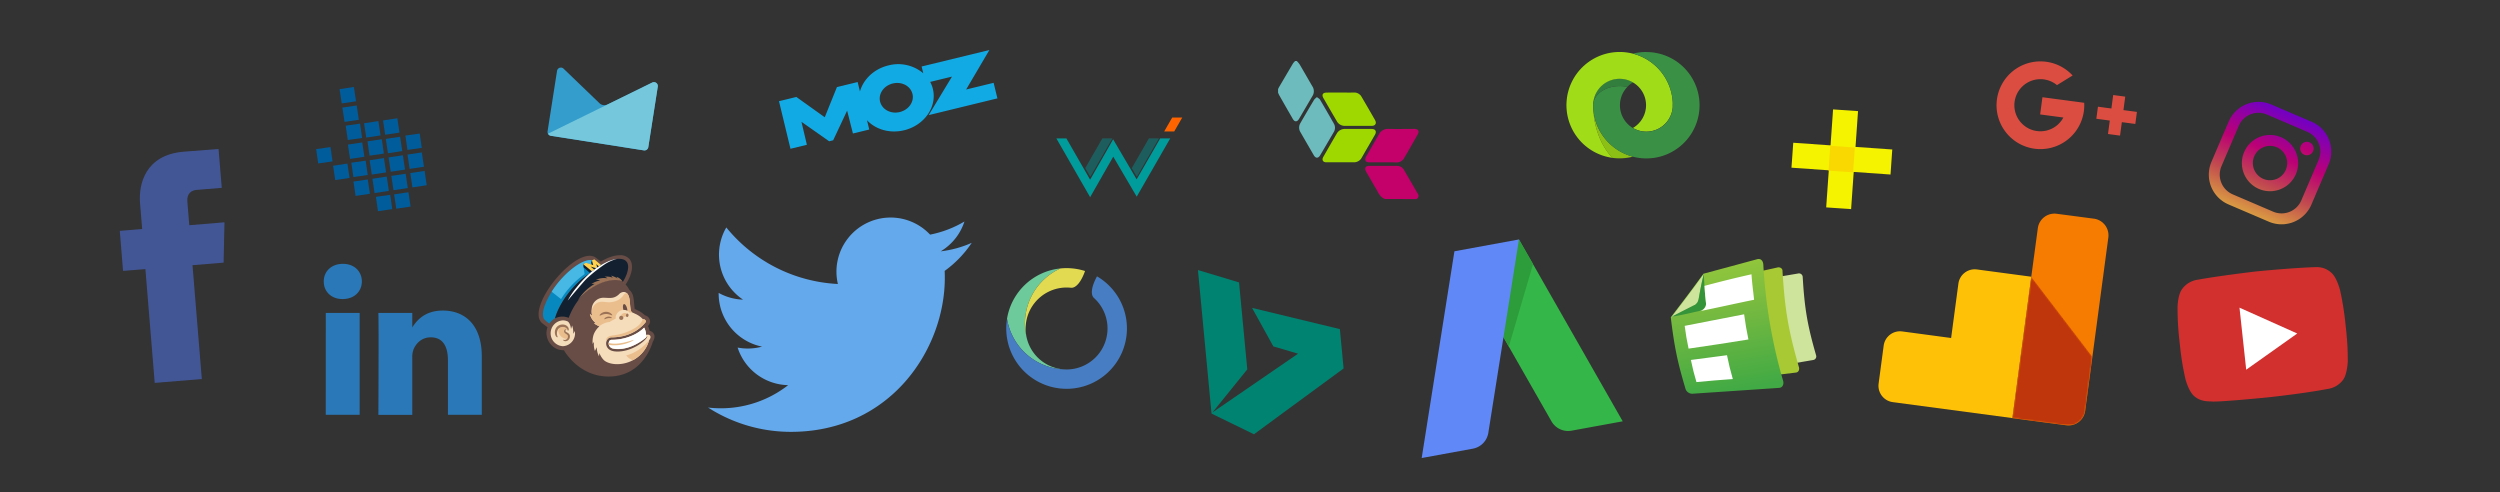 <svg xmlns="http://www.w3.org/2000/svg" xmlns:xlink="http://www.w3.org/1999/xlink" viewBox="0 0 1523.67 300" width="1523.67" height="300"><rect x="0" y="0" width="1523.67" height="300" fill="#333333" stroke="none"/><defs><style>.cls-5{fill:#009b9b;opacity:.41}.cls-7{fill:#c4006a}.cls-8{fill:#6dbbbd}.cls-9{fill:#9ed800}.cls-10{fill:#cee39b}.cls-13{fill:#fff}.cls-17{fill:#684c46}.cls-22{fill:#122030}.cls-25{fill:#005c9b}.cls-35{fill:#dc4d41}.cls-36{fill:url(#linear-gradient-3)}</style><filter id="luminosity-noclip" x="1226.48" y="-7236" width="48.77" height="32766" filterUnits="userSpaceOnUse" color-interpolation-filters="sRGB"><feFlood flood-color="#fff" result="bg"/><feBlend in="SourceGraphic" in2="bg"/></filter><linearGradient id="linear-gradient" x1="1090.71" y1="-2054.21" x2="1152.66" y2="-2116.17" gradientTransform="matrix(.99 .13 .13 -.99 404.82 -1993.06)" gradientUnits="userSpaceOnUse"><stop offset="0" stop-color="#333"/><stop offset="1" stop-color="#050505"/></linearGradient><linearGradient id="linear-gradient-2" x1="-413.15" y1="-1638.25" x2="-413.15" y2="-1619.38" gradientTransform="matrix(4.84 -.83 -.83 -4.84 1703.66 -8036.06)" gradientUnits="userSpaceOnUse"><stop offset="0" stop-color="#42aa44"/><stop offset=".5" stop-color="#75b940"/><stop offset="1" stop-color="#a1cd3a"/></linearGradient><linearGradient id="linear-gradient-3" x1="956.48" y1="-581.08" x2="956.48" y2="-695.29" gradientTransform="matrix(.53 .23 -.23 .53 734.62 220.16)" gradientUnits="userSpaceOnUse"><stop offset="0" stop-color="#da9b42"/><stop offset=".3" stop-color="#c1494f"/><stop offset=".6" stop-color="#bc0075"/><stop offset="1" stop-color="#7300c2"/></linearGradient><linearGradient id="linear-gradient-5" x1="192.84" y1="-3108.35" x2="192.84" y2="-3228.19" gradientTransform="matrix(0 .55 -.55 0 -344.1 -14.96)" xlink:href="#linear-gradient-3"/><filter id="luminosity-noclip-2" x="1226.48" y="168.65" width="48.77" height="90.67" filterUnits="userSpaceOnUse" color-interpolation-filters="sRGB"><feFlood flood-color="#fff" result="bg"/><feBlend in="SourceGraphic" in2="bg"/></filter><mask id="mask-2" x="1226.48" y="168.65" width="48.77" height="90.67" maskUnits="userSpaceOnUse"><g mask="url(#mask)" filter="url(#luminosity-noclip-2)"><path d="M1238 168.65l-11.52 86.18 10.11 1.35 22.79 3a10.24 10.24 0 0 0 11.46-8.76l4.41-33z" style="mix-blend-mode:multiply" fill="url(#linear-gradient)"/></g></mask><linearGradient id="linear-gradient-6" x1="1090.71" y1="-2054.21" x2="1152.66" y2="-2116.17" gradientTransform="matrix(.99 .13 .13 -.99 404.82 -1993.06)" gradientUnits="userSpaceOnUse"><stop offset="0" stop-color="#bf360c"/><stop offset="1" stop-color="#bf360c"/></linearGradient></defs><path d="M603 30.48l-41.3 10.05 1 4.13a23.67 23.67 0 0 0-21.28-4.78c-8.78 2.14-15.25 8.47-17.31 15.87l-1.4-5.75-12.63 3.08-7.42 18.39-17.31-12.38-10.58 2.58 7 29 10-2.44-3.31-14 16.88 11.87 2.45-.6 8.51-18.08 3.53 13.94 9.95-2.42-1.38-5.68c5.23 5.63 13.88 8.26 22.66 6.12 12.34-3 20.16-14.27 17.5-25.19a18.22 18.22 0 0 0-1.65-4.27l13.3-3.24L566 70.16l41.89-10.21-2.31-9.47-16.76 4.08zm-54.6 37.81c-5.44 1.33-10.78-1.49-12-6.31s2.26-9.77 7.71-11.1 10.78 1.49 12 6.31-2.31 9.81-7.76 11.1z" fill="#12aae4"/><path fill="#009b9b" d="M692.74 109.31L678.42 84.9l-14.03 24.61-14.45-25.15h-6.12l20.59 35.83 14.08-24.7 14.3 24.37 20.42-35.5h-6.11l-14.36 24.95z"/><path class="cls-5" d="M671.84 84.36l-10.42 18.11 3.09 5.26 13.45-23.37h-6.12zM700.2 84.36l-10.41 18.11 3.09 5.26 13.44-23.37h-6.12z"/><path fill="#ff6400" d="M720.53 71.64h-6.11l-4.88 8.48h6.11l4.88-8.48z"/><path class="cls-7" d="M844.07 121.28c-3.13-1.13-4.11-4.11-5.62-6.6-2-3.3-3.88-6.69-5.8-10-1.28-2.24-.5-3.6 2.09-3.6h16.42a4.93 4.93 0 0 1 4.55 2.56c2.86 4.85 5.66 9.74 8.5 14.61.77 1.33.16 2.25-.85 3.07z"/><path class="cls-8" d="M790.33 37.18a13.94 13.94 0 0 1 1.72 2c2.62 4.43 5.15 8.91 7.75 13.36a5.44 5.44 0 0 1 .11 5.95c-2.75 4.66-5.45 9.34-8.21 14-1.13 1.9-2.65 1.92-3.74.05-2.77-4.76-5.49-9.55-8.22-14.34-.31-.54-.53-1.13-.8-1.7v-2.21c.28-.55.54-1.11.86-1.64 2.74-4.66 5.48-9.32 8.25-14a10.18 10.18 0 0 1 1.33-1.48z"/><path class="cls-7" d="M843 98.95h-8.38c-2.38 0-3.19-1.44-2-3.52 2.58-4.49 5.17-9 7.74-13.47a6.1 6.1 0 0 1 5.89-3.4c5.27.12 10.54 0 15.81 0 2.28 0 3.13 1.35 2 3.34-2.72 4.83-5.45 9.65-8.27 14.41A5.11 5.11 0 0 1 851 99c-2.67-.09-5.36-.05-8-.05z"/><path class="cls-9" d="M817 56.39c2.68 0 5.37.08 8 0a5.13 5.13 0 0 1 4.92 2.77c2.74 4.64 5.43 9.31 8.11 14 1.14 2 .23 3.55-2.06 3.56h-16.26a5.53 5.53 0 0 1-5-2.91c-2.74-4.7-5.48-9.4-8.18-14.12-1.11-1.94-.31-3.24 1.94-3.25 2.81-.06 5.65-.05 8.53-.05zM816.88 98.91h-8.53c-2.08 0-2.9-1.44-1.85-3.27 2.7-4.73 5.41-9.46 8.17-14.15a5.47 5.47 0 0 1 5.05-2.89h16.26c2.32 0 3.19 1.51 2 3.55-2.66 4.63-5.36 9.24-8 13.86a5.35 5.35 0 0 1-5 2.9c-2.73-.04-5.41 0-8.1 0z"/><path class="cls-8" d="M802.64 59.19c.75.61 1.51 1 1.86 1.55q4.29 7.26 8.44 14.6a5 5 0 0 1-.11 5.25c-2.73 4.67-5.45 9.34-8.21 14-1.22 2.05-2.74 2-3.92 0q-4.07-7-8.1-14a5.3 5.3 0 0 1-.06-5.55q4.13-7.17 8.38-14.26a8.94 8.94 0 0 1 1.72-1.59z"/><path class="cls-10" d="M1096 166.67l-37.26 6.33a2.78 2.78 0 0 0-2.3 3c1.13 19.28 2.81 29.16 8.15 47.72a3 3 0 0 0 3.16 2.06l37.21-6.35a2.2 2.2 0 0 0 1.88-2.92c-5.33-18.56-7-28.44-8.15-47.72a2.29 2.29 0 0 0-2.74-2.13z"/><path d="M1083.42 163l-43.37 9.57c-1.65.5-2.9 2-2.65 3.48 1.14 21.87 3 33 9.22 54a3.4 3.4 0 0 0 3.66 2.4l44.09-5.36c1.72-.08 2.52-1.73 2-3.37-6.47-22.69-8.52-34.68-10-58.44.17-1.54-1.31-2.59-3-2.3z" fill="#a8c933"/><path d="M1070.88 158c-13 3.52-19.44 5.27-32.68 8.82-8.05 11.11-12.14 16.35-19.92 26.55 2.14 17.59 3.86 26.39 9 43.68a4.34 4.34 0 0 0 4.6 2.89l52.4-3.54c1.93-.11 2.94-1.8 2.58-3.9a315.2 315.2 0 0 1-12.17-71.26c-.22-2.56-1.73-3.82-3.8-3.25z" fill="url(#linear-gradient-2)"/><path class="cls-13" d="M1033.91 232.87c8.94-.88 13.42-1.21 22.19-1.84-1.64-5.78-2.35-8.69-3.56-14.54-8.9 1.09-13.32 1.84-22 2.89 1.14 5.43 1.82 8.13 3.38 13.48zm-4.78-20.39c14.79-2.09 21.94-3.31 36.48-5.58-1.25-6.06-1.75-9-2.62-15.35-14.64 2.93-21.79 4.15-36.23 7.05.73 5.5 1.23 8.44 2.37 13.87z"/><path class="cls-10" d="M1038.45 167c-8.06 11.11-12.14 16.35-19.92 26.55 5.56-2.9 8.36-4.24 13.93-7.14a8.61 8.61 0 0 0 1.71-1.37 3.11 3.11 0 0 0 .94-2.11c1.24-6.7 1.79-9.82 3.34-15.93z"/><path d="M1035.81 189.49a4.7 4.7 0 0 0 2.94-1.8 3.83 3.83 0 0 0 .93-3.4c-.73-6.8-.92-10.44-1.26-17.52-1.52 6.32-2.07 9.44-3.16 15.69a10.05 10.05 0 0 1-.94 2.11c-.56.53-1.08 1.27-1.71 1.37-5.77 2.93-8.36 4.24-13.93 7.14 6.72-1.15 10.26-2 17.13-3.57z" fill="#35933a"/><path class="cls-13" d="M1038.83 174.26c.26 4.07.41 6.2.88 10.23a4.12 4.12 0 0 1-.93 3.4 5.12 5.12 0 0 1-2.94 1.8c13.38-2.72 20-4.29 33.21-7-.62-6.17-1.16-9.32-1.57-15.53-11.45 2.6-17.06 4-28.65 7.06z"/><path d="M400.68 51.42a2.36 2.36 0 0 0-3.16-1.08l-27.27 13.35a4.37 4.37 0 0 1-2.55.36 4.37 4.37 0 0 1-2.32-1.13L343.5 41.88a2.36 2.36 0 0 0-4 1.3l-5.78 36.89a2.36 2.36 0 0 0 2 2.7l56.7 8.88a2.36 2.36 0 0 0 2.7-2l5.78-36.89a2.38 2.38 0 0 0-.22-1.37" fill="#349dcc"/><path d="M335.72 82.76l56.7 8.88a2.36 2.36 0 0 0 2.7-2l5.78-36.89a2.36 2.36 0 0 0-3.38-2.45L334 81.47a2.35 2.35 0 0 0 1.76 1.29" fill="#75c8dc"/><path class="cls-17" d="M397.82 208.39c-.06.19-5.5 21.11-26.89 21.1-18.49 0-27.25-16.07-27.25-16.07a9.58 9.58 0 0 1-3.85-.58 10.59 10.59 0 0 1-6.15-13.4l-3-2.28c-11.55-8.8 21.16-49 32.73-39.94l2.76 2.22c4.15-2.52 8.27-3.89 11.61-3.89a7.48 7.48 0 0 1 5.7 2.14c3 3.25 1.92 9.46-2.18 15.74a10.32 10.32 0 0 1 2.13 3.1 7.39 7.39 0 0 1 2.57 4.65c.47 2.35.56 5.69.86 7.13 1.11.5.63.27 1.81.86a16.09 16.09 0 0 1 4.38 3c2.94.74 4.06 3.86 2.34 6l-.47.55a11.06 11.06 0 0 1 1 2.91 3.88 3.88 0 0 1 2.7 2.13c.93 2.07-.8 4.63-.8 4.63z"/><path d="M348 200.51a18.31 18.31 0 0 0 .7-2.16 13.63 13.63 0 0 1 .7 5.08 10.46 10.46 0 0 0 .92-1.7A7.77 7.77 0 0 1 343 211a7.89 7.89 0 0 1 0-15.75 7.14 7.14 0 0 1 3 .66s1.6.82 2 4.6zm40.71 17.07a19.06 19.06 0 0 0 6.91-10.23c1.43-1.71 1-3.4-.85-3.4a3.52 3.52 0 0 0-1.05.16 9.86 9.86 0 0 0-1.15-4.44 23.25 23.25 0 0 1-6.61 4.53 30.49 30.49 0 0 1-12.13 2.88c-1.41.06-2.28-.17-2.77 1.47a3.39 3.39 0 0 0 0 1.69 3.32 3.32 0 0 0 2.8 2.28 11.88 11.88 0 0 0 2.13.26c10.2.29 18.39-7.67 18.49-7.74a1.56 1.56 0 0 0 .17-.17l-.1.23c-1.47 3.31-10 9.32-18.5 9.15-2 0-4.36-.51-5.61-2.06-2-2.44-.95-6.5 2.19-6.59h1c7.77-.24 14.74-3.09 19.73-9.05.69-.85-.08-2-1.57-2.06a14.28 14.28 0 0 0-4.69-3.26c-2.89-1.47-2.62-.2-3.29-7.34-.18-1.93-.55-4.55-2.24-5.56a2.75 2.75 0 0 0-1.43-.38 2.66 2.66 0 0 0-.84.12 4.41 4.41 0 0 0-2.11 1.34c-3.12 2.88-5.61 2.1-9.33 2.06a7.15 7.15 0 0 0-7.17 6.15 12.09 12.09 0 0 0 .21 4.85 7.78 7.78 0 0 1-1.4-1.19 9.8 9.8 0 0 0 3.67 5.66 5.08 5.08 0 0 1-1.2.07 13.06 13.06 0 0 0 3.32 1.9 12.78 12.78 0 0 0-3.48 5 13.58 13.58 0 0 0-.58 5.69l.85-1.27a11.15 11.15 0 0 0 .52 5.57c.36-.82 1.14-2.27 1.14-2.27a11.4 11.4 0 0 0 1.34 5.53c0-.57.26-2 .26-2a11.79 11.79 0 0 0 2.78 4.41c3.69 3.19 13.31 3.77 20.63-1.99z" fill="#f5dcba"/><path d="M334.8 197.22a21.62 21.62 0 0 1-3.21-2.73c-2.34-4 1.73-12.08 4.64-16.7 7.17-11.41 19.11-20.42 24.53-19.13l5.57 2.87a45 45 0 0 0-5.5 3.87l-1.18 1s-3.46 2.33-5.18 3.8c-6.9 5.89-13.69 15-16.21 23.79a9.55 9.55 0 0 0-3.46 3.23z" fill="#0788bf"/><path d="M360.75 158.66c-5.42-1.29-17.36 7.72-24.53 19.13l5.71 4.5a53.23 53.23 0 0 1 14.38-15.25l-.91-6.1 1.7-.81 3.41 1.1-.26-1.14.47-1.46z" fill="#46b8e3"/><path d="M366.32 161.53l-5.5 3.87-.39.3-4.88-4-.11-.75 1.7-.81 3.41 1.1.06-2.11.16-.48 1.49-.57z" fill="#ffd14f"/><path class="cls-22" d="M377.18 157.74c-3.64 0-7.73 1.91-10.86 3.8-.44.26-.88.53-1.3.81l-1.64-1.35.62 2-.66.46-3.39-1 2.24 1.88c-.51.39-1 .75-1.35 1.07l-5.4-4.41.28 2 3.91 3.44s-3.46 2.33-5.18 3.8c-6.9 5.89-13.69 15-16.21 23.79l.14-.08h.06l.21-.11.13-.07.22-.1.13-.06.23-.09h.11l.34-.11a9.63 9.63 0 0 1 6.77.32 42 42 0 0 1 5.58-10.34c2.09-2.74 4.1-5.18 6.51-6.53 4.57-4.29 16.88-8.84 20.82-4.9a26.18 26.18 0 0 0 2.41-4.78c1.65-4.46 1.68-9.44-4.72-9.44z"/><path class="cls-22" d="M361.56 161.59l-.81-2.93-.47 1.46.28 1.14 1 .33z"/><path class="cls-13" d="M393.77 204.11a9.86 9.86 0 0 0-1.15-4.44 23.25 23.25 0 0 1-6.61 4.53 30.49 30.49 0 0 1-12.13 2.88c-1.41.06-2.28-.17-2.77 1.47a2.69 2.69 0 0 0-.08.46v.77a1.5 1.5 0 0 0 .09.4 3.33 3.33 0 0 0 2.79 2.26 11.88 11.88 0 0 0 2.13.26c8.32.23 15.31-5 17.65-7a14.37 14.37 0 0 0 .08-1.59zm-23.91-44.46a20 20 0 0 1 6.14-1.85 25.53 25.53 0 0 0-7.43 3.3 92.16 92.16 0 0 0-11.13 8.83C355.17 172.2 346 183.2 346 183.19a43.93 43.93 0 0 1 5.44-8.07c1.5-1.89 3.1-3.72 4.74-5.42q.83-.86 1.66-1.66a45.35 45.35 0 0 1 12.01-8.39z"/><path d="M388.75 217.58a20.3 20.3 0 0 1-3.09 2 9.9 9.9 0 0 1-4-2.92 24.48 24.48 0 0 0 4.91-1.92 26.85 26.85 0 0 0 9-7.4 19.06 19.06 0 0 1-6.82 10.24zm-6.67-26.46a2.46 2.46 0 0 0-3.58 1.22c.69 0 1.41.55 1.37 1.22a2.63 2.63 0 0 1 1.84-.72 1.34 1.34 0 0 1 .37-1.71zm-12.44 17a3.21 3.21 0 0 1 3-2.54h1c7.77-.24 14.74-3.09 19.73-9.05.69-.85-.08-2-1.57-2.06-.25.27-.3.75-.71 1.48-1.52 2.64-3.62 3.84-6.42 5.24-8.58 4.27-13 2.28-14.82 4.9a2.09 2.09 0 0 0-.28 2.05zm15.53-17.92c-.82-.59-.85-1.62-1.3-6.37a9.84 9.84 0 0 0-1.33-4.72 1.26 1.26 0 0 0-.85-.36c-.59 0-1.25.58-1.62 1a9.08 9.08 0 0 1-3.89 3.39 11.7 11.7 0 0 1-5.35 1.07c-1.32 0-2.47-.26-3.6-.27a6.19 6.19 0 0 0-5.23 2.32 6.61 6.61 0 0 0-1.39 3.8v.49c0 .15 0 .45.06.65a6 6 0 0 0 .22 1.11v.1a7.78 7.78 0 0 1-1.4-1.19 9.59 9.59 0 0 0 3.43 5.47l.13.1.1.07a5.08 5.08 0 0 1-1.2.07 13.06 13.06 0 0 0 3.32 1.9 11.54 11.54 0 0 1 6.27-2.6c1.15-.72 2.4-1.42 3.73-2.1-.4-2.51 1.83-5 4.63-5.29a4 4 0 0 1 3.89 1.81l1.36-.42zm1 16.93h-.08c-.85.2-9.57 3.57-15.08 1.84a3.31 3.31 0 0 0 .11 1.21 16.13 16.13 0 0 0 3.11.27c7.28.06 12.51-3.24 11.96-3.28zm-40.59-.68a2.11 2.11 0 0 0 .52-1.77c-.16-.91-1.2-1.1-1.88-1.81a1.53 1.53 0 0 1-.39-1.12 1 1 0 0 1 1.32-1 1.73 1.73 0 0 1 .91.67 2.2 2.2 0 0 0-.36-.92 3.18 3.18 0 0 0-3.33-1.1 3.29 3.29 0 0 0-.44.11h-.13l-.27.12a3.73 3.73 0 0 0-.59.36c-1.94 2.39 1.25 6.75 4.66 6.5z" fill="#eabe8d"/><path d="M373 191.7c.16.23.2.4.14.48s-.58-.05-1.25-.31a6.37 6.37 0 0 0-5.2.11 3.66 3.66 0 0 1-1.15.35c-.31 0 0-.62.67-1.17a5.08 5.08 0 0 1 4.87-.84 4.2 4.2 0 0 1 1.92 1.38zm-.34 1.75a3 3 0 0 0-2.23-.45 4.81 4.81 0 0 0-.53.13l-.18.06a3.08 3.08 0 0 0-1 .62c-.36.34-.46.67-.36.74s.35 0 .73-.19a6.12 6.12 0 0 1 3-.49c.42 0 .69.05.76-.06s.05-.21-.15-.36zm-27.5 6.55a2.51 2.51 0 0 1 .49.52c.39.56.27.88.43 1a.2.2 0 0 0 .22 0c.22-.09.33-.45.35-.69a2.48 2.48 0 0 0-.68-1.74 3.66 3.66 0 0 0-1-.8 4.13 4.13 0 0 0-1.37-.47 5.17 5.17 0 0 0-2 .11c-.12 0-.28.07-.41.12a4.53 4.53 0 0 0-2.81 3 5.18 5.18 0 0 0-.1 2.58 3.48 3.48 0 0 0 .76 1.59c.49.52 1 .42.79-.06a4.23 4.23 0 0 1-.39-1.69 4.94 4.94 0 0 1 .3-2 3.68 3.68 0 0 1 .55-1 3.52 3.52 0 0 1 1.16-.9l.27-.12h.13a3.29 3.29 0 0 1 .44-.11 3.33 3.33 0 0 1 2.87.66zm-.25 2.22a.69.69 0 0 1-.28-.4.53.53 0 0 1 .23-.66c.2-.14.36-.2.36-.29s-.65-.33-1.12.13a1.44 1.44 0 0 0 .11 1.93c.68.74 1.75.91 1.91 1.84a1.77 1.77 0 0 1 0 .42 2.24 2.24 0 0 1-.06.42 2.05 2.05 0 0 1-2.46 1.53c-.26 0-.43-.07-.48 0s.49.84 1.59.81a2.75 2.75 0 0 0 2.49-2 3.09 3.09 0 0 0 .11-.67 2.77 2.77 0 0 0 0-.71c-.31-1.57-1.82-1.88-2.39-2.34zm37.54-11.11c-.43-.07-.84.35-.94.94a1 1 0 0 0 .61 1.18c.43.07.84-.35.94-.94a1 1 0 0 0-.61-1.17zm-4.68 1.7a1.27 1.27 0 1 0 1.48-.19 1.08 1.08 0 0 0-1.47.2zm-17.13-17.27c8.05-5.22 16.1-5.82 18.85-3.7s0-.14-.07-.17a6.1 6.1 0 0 0-3.79-2.94 5.68 5.68 0 0 1 .77 1 11.59 11.59 0 0 0-4.08-1.73l.21.16a3.93 3.93 0 0 1 .87 1.11 9.13 9.13 0 0 0-4.87-.61h-.2l.25.06a3.37 3.37 0 0 1 1.6.91 11.74 11.74 0 0 0-7 .92h.37a5.57 5.57 0 0 1 2.2.4 13.11 13.11 0 0 0-5.32 2.18 10.9 10.9 0 0 1 2-.11 28.33 28.33 0 0 0-10.29 10.16 33.3 33.3 0 0 1 8.5-7.63z" fill="#9c7356"/><path class="cls-17" d="M379.65 187c0-.55.08-1.47.6-1.64.89-.31 2.08 2 2.13 4a4.48 4.48 0 0 0-2.39-.43 6.88 6.88 0 0 1-.34-1.93z"/><path class="cls-25" transform="rotate(-8.54 211.962 58.048)" d="M207.57 53.62h8.82v8.82h-8.82z"/><path class="cls-25" transform="rotate(-8.54 213.615 69.283)" d="M209.27 64.89h8.82v8.82h-8.82z"/><path class="cls-25" transform="rotate(-8.1 213.925 78.128)" d="M210.96 76.16h8.82v8.82h-8.82z"/><path class="cls-25" transform="rotate(-8.1 217.442 100.363)" d="M214.34 98.71h8.82v8.82h-8.82z"/><path class="cls-25" transform="rotate(-8.54 220.417 114.37)" d="M216.03 109.98h8.82v8.82h-8.82z"/><path class="cls-25" transform="rotate(-8.54 226.842 78.823)" d="M222.5 74.43h8.82v8.82h-8.82z"/><path class="cls-25" transform="rotate(-8.1 227.102 87.473)" d="M224.19 85.7h8.82v8.82h-8.82z"/><path class="cls-25" transform="rotate(-8.54 230.21 101.364)" d="M225.88 96.97h8.82v8.82h-8.82z"/><path class="cls-25" transform="rotate(-8.54 207.942 104.684)" d="M203.61 100.32h8.82v8.82h-8.82z"/><path class="cls-25" transform="rotate(-8.54 231.93 112.603)" d="M227.57 108.24h8.82v8.82h-8.82z"/><path class="cls-25" transform="rotate(-8.1 232.407 120.894)" d="M229.27 119.52h8.82v8.82h-8.82z"/><path class="cls-25" transform="rotate(-8.54 238.417 77.128)" d="M234.04 72.7h8.82v8.82h-8.82z"/><path class="cls-25" transform="rotate(-8.54 240.07 88.362)" d="M235.73 83.97h8.82v8.82h-8.82z"/><path class="cls-25" transform="rotate(-8.1 196.177 92.345)" d="M192.93 90.4h8.82v8.82h-8.82z"/><path class="cls-25" transform="rotate(-8.54 216.983 91.824)" d="M212.65 87.43h8.82v8.82h-8.82z"/><path class="cls-25" transform="rotate(-8.54 241.79 99.602)" d="M237.42 95.24h8.82v8.82h-8.82z"/><path class="cls-25" transform="rotate(-8.54 243.437 110.903)" d="M239.11 106.51h8.82v8.82h-8.82z"/><path class="cls-25" transform="rotate(-8.54 245.157 122.143)" d="M240.81 117.78h8.82v8.82h-8.82z"/><path class="cls-25" transform="rotate(-8.1 249.947 83.796)" d="M247.27 82.24h8.82v8.82h-8.82z"/><path class="cls-25" transform="rotate(-8.54 253.297 97.902)" d="M248.96 93.51h8.82v8.82h-8.82z"/><path class="cls-25" transform="rotate(-8.54 255.016 109.142)" d="M250.65 104.78h8.82v8.82h-8.82z"/><path fill="#008371" d="M763.1 187.66l12.96 23.46 15.07 4.44-52.15 35.79 21.2-26.24-5.02-52.98-25.05-7.53 8.28 87.47 25.84 12.6 54.65-40.09-2.27-23.99-53.51-12.93z"/><path d="M989 256.78l-31.19 5.7a11.68 11.68 0 0 1-12.24-5.7l-26-45.53-3.26-5.71-4.8-29.92 14.23-29.67 8.57 15z" fill="#35b648"/><path fill="#2c9d3a" d="M934.33 160.97l-14.75 50.27-3.26-5.71-4.8-29.93 14.23-29.66 8.58 15.03z"/><path d="M925.75 145.94l-9.43 59.59-9.23 58.26a11.67 11.67 0 0 1-9.44 9.66l-31.18 5.7 19.95-126z" fill="#6088f6"/><path d="M136.27 160.06l-18.95 1.56L123 231l-28.7 2.36L88.62 164 75 165.1l-2-24.39 13.65-1.12-1.3-15.78c-.93-11.29 3-29.4 26.58-31.35l21.27-1.66 1.95 23.68-15.43 1.27c-2.53.21-6 1.77-5.54 7.15l1.18 14.36 21.45-1.77z" fill="#425696"/><path d="M293.64 217.21v35.61H273V219.6c0-8.34-3-14-10.46-14-5.7 0-9.09 3.84-10.59 7.55a14.13 14.13 0 0 0-.68 5v34.68h-20.66s.28-56.27 0-62.09h20.65v8.8c0 .07-.1.14-.14.2h.14v-.2c2.74-4.22 7.64-10.26 18.61-10.26 13.58 0 23.77 8.87 23.77 27.94zM209 160.8c-7.06 0-11.68 4.64-11.68 10.73s4.49 10.73 11.41 10.73h.13c7.2 0 11.68-4.77 11.68-10.73S216.08 160.8 209 160.8zm-10.46 92h20.66v-62.07h-20.64z" fill="#2a78b7"/><path d="M592.24 148a65.8 65.8 0 0 1-18.94 5.19A33.07 33.07 0 0 0 587.8 135a66 66 0 0 1-20.94 8 33 33 0 0 0-56.2 30.08 93.61 93.61 0 0 1-68-34.46 33 33 0 0 0 10.2 44 32.74 32.74 0 0 1-14.86-4.11v.42a33 33 0 0 0 26.45 32.33 33.11 33.11 0 0 1-14.89.57 33 33 0 0 0 30.8 22.9 66.57 66.57 0 0 1-48.82 13.65A93.28 93.28 0 0 0 482 263.2c60.66 0 93.83-50.25 93.83-93.83 0-1.43 0-2.85-.1-4.26A66.87 66.87 0 0 0 592.24 148z" fill="#64a9ec"/><path d="M1132.41 67.73l-1.53 21.81 22.4 1.57-1.07 15.26-22.43-1.58-1.59 22.66-15.19-1.05 1.59-22.6-22.75-1.6 1.09-15.2 22.73 1.6 1.54-21.92z" fill="#f5f300"/><path d="M1115.52 88.86l13.84 1c.32 0 .64.08 1.08.13l-1.06 15.01-14.93-1z" fill="#f9d700"/><path class="cls-35" d="M1302.38 68.2l-.98 7.34-8.21-1.09-1.09 8.2-7.34-.98 1.09-8.2-8.2-1.09.98-7.35 8.2 1.1 1.09-8.21 7.34.98-1.09 8.21 8.21 1.09zM1270.25 62.62a26.73 26.73 0 1 1-7.06-16.62l-9.52 5.88a15.88 15.88 0 1 0 3.9 19.75l-14.17-1.89 1.4-10.48 14.37 1.91 11.07 1.48z"/><g id="_Group_" data-name="&lt;Group&gt;"><path id="_Compound_Path_" data-name="&lt;Compound Path&gt;" class="cls-36" d="M1408.86 74.22l-24.62-10.54a19.76 19.76 0 0 0-25.91 10.37l-10.54 24.62a19.76 19.76 0 0 0 10.38 25.91l24.62 10.54a19.76 19.76 0 0 0 25.91-10.37l10.54-24.62a19.76 19.76 0 0 0-10.38-25.91zm-6.29 47.91a13.07 13.07 0 0 1-17.16 6.87l-24.62-10.54a13.07 13.07 0 0 1-6.87-17.16l10.54-24.62a13.07 13.07 0 0 1 17.16-6.87l24.62 10.54a13.07 13.07 0 0 1 6.87 17.16l-10.54 24.62z"/><path id="_Compound_Path_2" data-name="&lt;Compound Path&gt;" class="cls-36" d="M1390.26 83.65a17.14 17.14 0 1 0 9 22.5 17.16 17.16 0 0 0-9-22.5zM1379.39 109a10.47 10.47 0 1 1 13.75-5.5 10.47 10.47 0 0 1-13.75 5.5z"/><circle id="_Path_" data-name="&lt;Path&gt;" cx="1405.99" cy="90.53" r="4.11" transform="rotate(-66.82 1405.994 90.534)" fill="url(#linear-gradient-5)"/></g><path d="M1426.13 176.65s-1.86-7.38-5.18-10.37c-4.3-3.94-8.66-3.47-10.6-3.44-14.23.48-35.5 2.61-35.5 2.61s-21.24 2.48-35.24 5a14.16 14.16 0 0 0-9.62 5.62c-2.78 3.65-2.84 11.24-2.84 11.24a175.33 175.33 0 0 0 .88 17.89l.89 8.19a169.7 169.7 0 0 0 3 17.49s1.86 7.38 5.18 10.37c4.3 3.94 9.34 3.22 11.66 3.5 8.11 0 34.44-2.67 34.44-2.67s21.26-2.3 35.24-5a14.16 14.16 0 0 0 9.62-5.62c2.6-3.63 2.84-11.24 2.84-11.24a174.2 174.2 0 0 0-.86-17.71l-.89-8.19a175.32 175.32 0 0 0-3-17.66" fill="#d1302f"/><path class="cls-13" d="M1364.9 187.51l4.09 37.81 31.11-22.06-35.2-15.75z"/><path d="M995.27 95.47A32.43 32.43 0 0 1 971 65.3v-.2c.23 12.5 4.72 23.64 11.67 31.11a32.69 32.69 0 0 0 12.57-.74z" fill="#8cc014"/><path d="M987.11 52.45a21.9 21.9 0 0 1 4.68.5 16.18 16.18 0 0 1 3.48-2.75A16.12 16.12 0 0 0 971 62.89v.49c.54-6.09 7.54-10.93 16.11-10.93z" fill="#327f3d"/><path d="M1019.5 62.89a32.41 32.41 0 1 0-36.8 33.31c-7-7.46-11.44-18.61-11.67-31.11v-1-1-.2a16.12 16.12 0 0 1 32.19 1.2 16.11 16.11 0 0 1-8 13.9 16.12 16.12 0 0 0 24.23-12.7v-1.2q0-.6.05-1.2z" fill="#a1dc18"/><path d="M1003.43 31.69a32.47 32.47 0 0 0-8.16 1 32.43 32.43 0 0 1 24.23 30.17v2.4A16.12 16.12 0 1 1 991.79 53a21.9 21.9 0 0 0-4.68-.5c-8.57 0-15.58 4.83-16.08 10.93v1.91a32.41 32.41 0 1 0 32.39-33.61z" fill="#3a9146"/><path id="path14" d="M650.06 225.18a36.8 36.8 0 0 1-36.32-30.89 36.81 36.81 0 0 1 32.63-30.7 36.8 36.8 0 0 0-20.43 43.07 25 25 0 0 0 24.12 18.51" fill="#6cca9b"/><path id="path16" d="M646.37 163.6q1.82-.18 3.69-.18a36.84 36.84 0 0 1 11.23 1.75c-2.25 6.44-5.47 10.54-8.62 10.2a25.4 25.4 0 0 0-2.61-.14 25 25 0 0 0-24.34 30.56 36.8 36.8 0 0 1 20.65-42.2" fill="#e2db52"/><path id="path18" d="M666.77 181.65c-2.35-2.11-1.46-7.25 1.82-13.23a36.78 36.78 0 1 1-54.84 25.88 36.8 36.8 0 0 0 36.32 30.88 25 25 0 0 0 16.71-43.53" fill="#477dc2"/><path d="M1276.3 133.29l-22.79-3A10.24 10.24 0 0 0 1242 139l-4 29.67-11.52 86.18 10.11 1.35 22.79 3a10.24 10.24 0 0 0 11.46-8.76l14.13-105.74a10.24 10.24 0 0 0-8.67-11.41z" fill="#f57c00"/><path d="M1193.58 172.84l-4.43 33.16-29.83-4a10.06 10.06 0 0 0-11.27 8.61l-3.1 23.2a10.06 10.06 0 0 0 8.61 11.27l72.92 9.75 11.52-86.18-33.15-4.43a10.06 10.06 0 0 0-11.27 8.62z" fill="#ffc107"/><g mask="url(#mask-2)"><path d="M1238 168.65l-11.52 86.18 10.11 1.35 22.79 3a10.24 10.24 0 0 0 11.46-8.76l4.41-33z" fill="url(#linear-gradient-6)"/></g></svg>